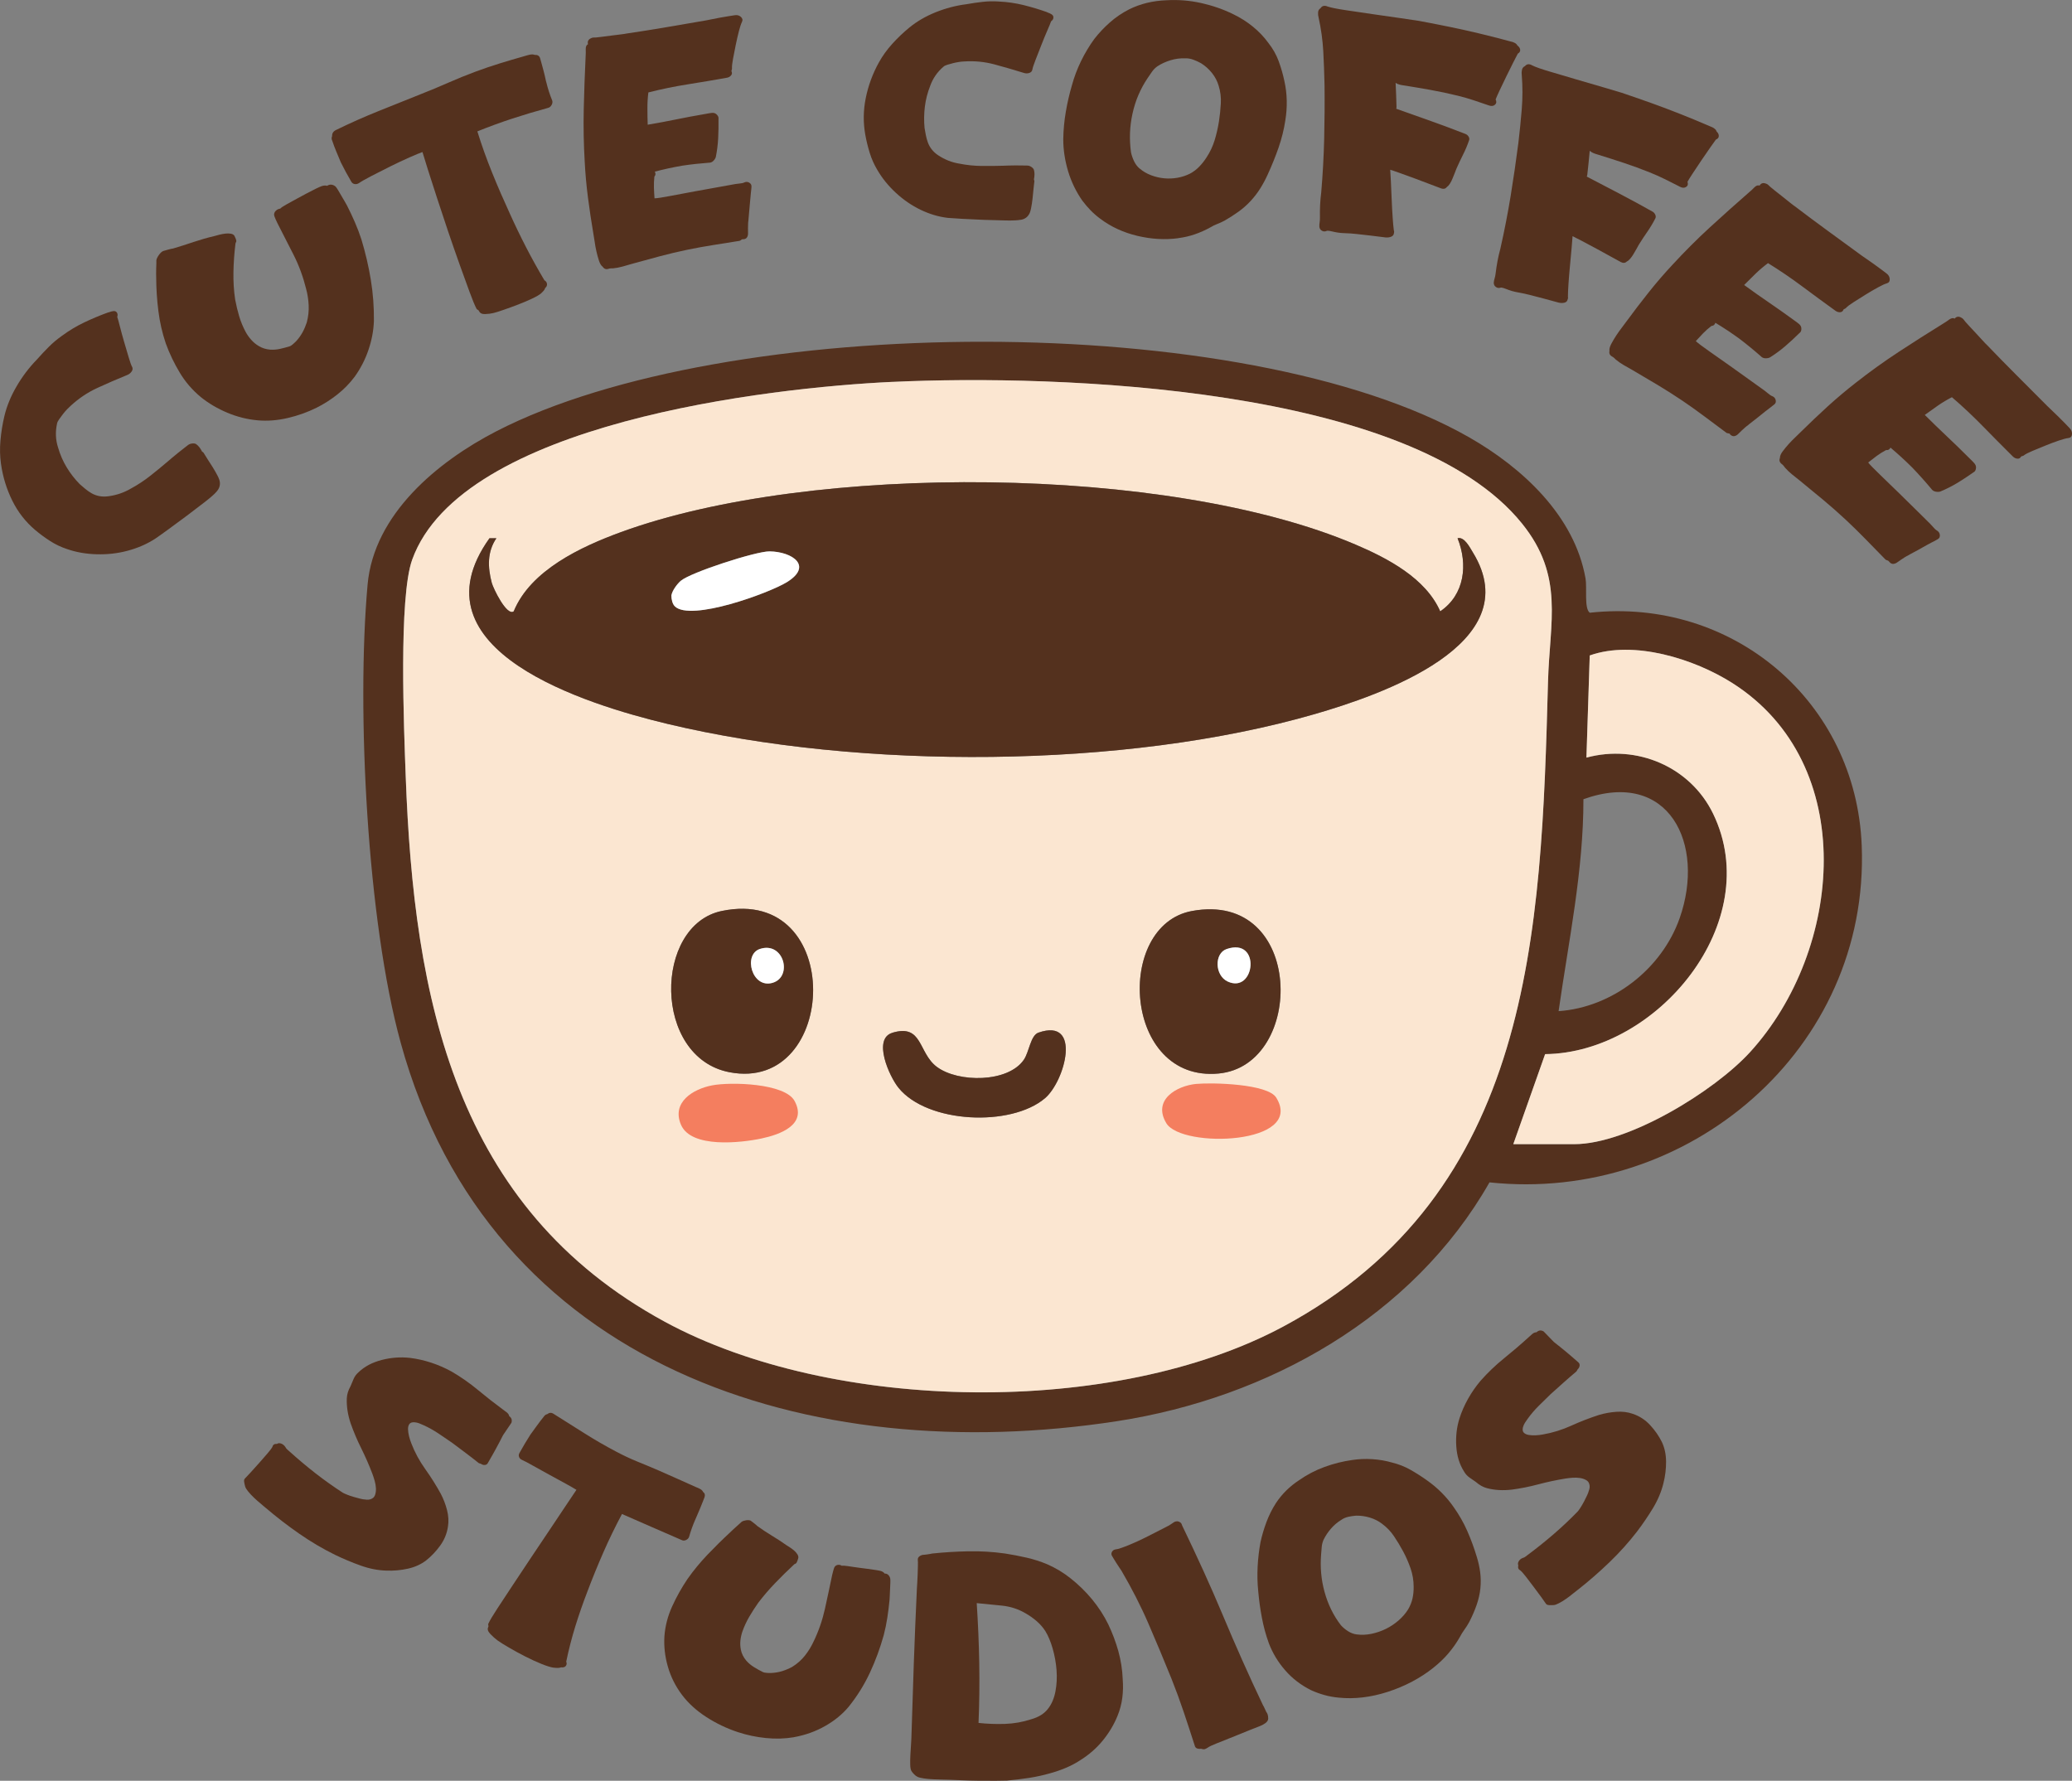 <?xml version="1.0" encoding="UTF-8"?>
<svg id="Layer_1" data-name="Layer 1" xmlns="http://www.w3.org/2000/svg" viewBox="0 0 594.96 511.36">
  <rect x="0" y="0" width="594.96" height="511.36" fill="#808080" stroke="none"/>
  <defs>
    <style>
      .cls-1 {
        fill: #54311e;
      }

      .cls-2 {
        fill: #fff;
      }

      .cls-3 {
        fill: #fbe6d1;
      }

      .cls-4 {
        fill: #f47e5f;
      }
    </style>
  </defs>
  <g>
    <path class="cls-1" d="M427.69,339.54c-22.01,38.66-63.58,61.88-106.93,68.56-88.26,13.6-180.05-15.39-205.72-108.73-9.59-34.86-12.72-95.43-9.49-131.48,1.81-20.27,20.12-35.35,36.96-44.04,65.79-33.93,214.65-35.21,279.33,1.72,15.22,8.69,30.28,22.51,33.44,40.56.46,2.64-.44,8.61,1.21,9.82,41-4.47,76.46,25.44,78.09,66.87,2.3,58.52-49.96,102.76-106.88,96.71ZM256.33,109.66c-35.73,1.66-123.79,11.81-137.97,51.03-3.94,10.9-2.36,48.69-1.87,62.22,2.34,63.82,14,123.82,74.37,156.63,48.24,26.21,129.19,27.42,177.69,1.35,71.49-38.42,73.99-112.69,75.94-185.06.47-17.37,4.74-30.34-7.45-45.47-31.87-39.59-133.64-42.88-180.72-40.69ZM434.53,328.56h17.5c15.46,0,40.23-15.17,50.53-26.47,26.6-29.21,31.43-82.71-5.12-105.94-10.96-6.97-28.35-12.41-40.95-7.92l-.95,29.33c14.48-3.93,29.85,2.64,36.38,16.12,15.08,31.13-16.04,68.68-48.24,69.03l-9.14,25.86ZM447.54,290.36c15.42-1.07,29.63-12.08,34.77-26.72,7.47-21.27-3.06-42.96-27.64-34.14.02,20.54-4.25,40.66-7.13,60.86Z"/>
    <path class="cls-3" d="M256.33,109.66c47.08-2.19,148.85,1.1,180.72,40.69,12.18,15.13,7.91,28.1,7.45,45.47-1.95,72.38-4.45,146.64-75.94,185.06-48.5,26.07-129.46,24.86-177.69-1.35-60.37-32.81-72.03-92.81-74.37-156.63-.5-13.53-2.07-51.32,1.87-62.22,14.18-39.22,102.24-49.37,137.97-51.03ZM413.55,175.55c-4.17-9.53-15.14-15.26-24.34-19.18-53.68-22.9-156.26-23.56-210.93-3.56-11.47,4.2-25.92,10.93-30.77,22.74-1.99,1.49-5.89-6.59-6.3-8.18-1.18-4.5-1.34-8.88,1.32-12.81h-1.98c-23.01,32.21,28.05,47.79,51.16,53.32,55.22,13.21,131.2,12.98,185.82-2.83,18.54-5.37,61.64-20,45.4-46.41-.83-1.35-2.43-4.61-4.4-4.08,3,7.49,2.07,16.21-4.98,20.99ZM207.26,261.59c-19.58,4.04-19.91,42.07,2.22,46.31,31.36,6.01,33.37-53.66-2.22-46.31ZM342.26,261.6c-22.28,4.1-19.72,49.23,7.65,46.67,25-2.34,24.77-52.64-7.65-46.67ZM256.23,296.57c-5.72,1.72-.91,12.5,1.78,15.81,8.29,10.23,32.26,11.28,42.03,2.99,5.8-4.92,10.68-23.21-1.86-18.85-2.28.79-2.66,5.55-4.2,7.79-4.54,6.62-18.84,6.61-24.97,2.05-5.42-4.04-4.02-12.45-12.79-9.8Z"/>
    <path class="cls-3" d="M434.53,328.56l9.14-25.86c32.21-.35,63.32-37.89,48.24-69.03-6.53-13.48-21.9-20.04-36.38-16.12l.95-29.33c12.6-4.49,30,.96,40.95,7.92,36.55,23.23,31.72,76.73,5.12,105.94-10.3,11.3-35.07,26.47-50.53,26.47h-17.5Z"/>
    <path class="cls-1" d="M413.55,175.55c7.05-4.79,7.99-13.5,4.98-20.99,1.97-.53,3.57,2.74,4.4,4.08,16.24,26.41-26.86,41.04-45.4,46.41-54.63,15.81-130.6,16.04-185.82,2.83-23.11-5.53-74.16-21.11-51.16-53.32h1.98c-2.66,3.93-2.5,8.31-1.32,12.81.42,1.58,4.32,9.66,6.3,8.18,4.85-11.81,19.3-18.55,30.77-22.74,54.67-20,157.25-19.34,210.93,3.56,9.2,3.92,20.17,9.65,24.34,19.18ZM193.78,174.12c4.6,4.44,27.06-3.82,32.11-6.91,7.67-4.69,1.63-8.79-4.9-8.88-3.84-.06-22.63,6.02-25.51,8.46-1.04.89-2.51,2.88-2.69,4.23,0,1.01.28,2.41,1,3.1Z"/>
    <path class="cls-1" d="M207.26,261.59c35.6-7.35,33.59,52.33,2.22,46.31-22.14-4.24-21.8-42.27-2.22-46.31ZM218.2,272.5c-4.9,1.62-2.29,11.47,3.63,9.73,5.91-1.74,3.23-12-3.63-9.73Z"/>
    <path class="cls-1" d="M342.26,261.6c32.41-5.97,32.64,44.32,7.65,46.67-27.36,2.57-29.93-42.56-7.65-46.67ZM352.2,272.53c-3.55,1.22-3.44,7.6.36,9.34,7.84,3.58,9.66-12.79-.36-9.34Z"/>
    <path class="cls-1" d="M256.23,296.57c8.77-2.65,7.37,5.76,12.79,9.8,6.13,4.57,20.42,4.57,24.97-2.05,1.54-2.24,1.92-7,4.2-7.79,12.54-4.37,7.65,13.93,1.86,18.85-9.77,8.29-33.75,7.23-42.03-2.99-2.69-3.31-7.5-14.09-1.78-15.81Z"/>
    <path class="cls-2" d="M193.78,174.12c-.72-.69-1.01-2.09-1-3.1.18-1.35,1.65-3.34,2.69-4.23,2.88-2.45,21.67-8.52,25.51-8.46,6.53.09,12.58,4.19,4.9,8.88-5.05,3.09-27.51,11.34-32.11,6.91Z"/>
    <path class="cls-2" d="M218.2,272.5c6.86-2.27,9.54,8,3.63,9.73-5.92,1.74-8.53-8.11-3.63-9.73Z"/>
    <path class="cls-2" d="M352.2,272.53c10.02-3.45,8.2,12.92.36,9.34-3.8-1.74-3.91-8.11-.36-9.34Z"/>
    <g>
      <path class="cls-1" d="M62.15,141.22c-.6.7-1.71,1.67-3.32,2.92-1.61,1.25-3.34,2.57-5.19,3.96-1.85,1.39-3.63,2.7-5.33,3.93-1.7,1.23-2.93,2.12-3.7,2.63-2.39,1.56-5.06,2.72-8.04,3.51-2.84.75-5.77,1.08-8.8.99-3.04-.08-5.88-.57-8.54-1.5-1.73-.57-3.36-1.35-4.88-2.33-1.52-.98-2.95-2.04-4.29-3.17-2.71-2.31-4.9-5.09-6.53-8.39-1.63-3.3-2.72-6.82-3.25-10.58-.3-2.13-.36-4.38-.15-6.73.21-2.35.58-4.68,1.13-6.99.68-2.84,1.84-5.69,3.5-8.53,1.65-2.84,3.61-5.42,5.85-7.72,1.12-1.27,2.26-2.48,3.43-3.65,1.16-1.16,2.43-2.22,3.8-3.18,2.02-1.49,4.15-2.76,6.39-3.83,2.24-1.06,4.5-2.01,6.79-2.84.1,0,.29-.05.58-.16.29-.11.49-.16.58-.16.62-.17,1.07-.07,1.34.29.27.36.32.8.14,1.31.17.48.43,1.41.78,2.8.35,1.39.76,2.88,1.22,4.45.46,1.58.89,3.04,1.3,4.4.4,1.36.72,2.25.96,2.67.24.43.2.88-.12,1.35-.32.47-.76.82-1.32,1.03-2.85,1.16-5.67,2.38-8.48,3.67-2.81,1.29-5.38,3.01-7.7,5.15-.28.24-.62.57-1.03,1-.41.43-.81.89-1.2,1.39-.39.5-.76,1-1.1,1.5-.34.5-.54.89-.58,1.17-.53,2.39-.44,4.69.27,6.89.59,2.06,1.42,3.97,2.48,5.72,1.06,1.76,2.31,3.36,3.74,4.82.5.44,1.03.89,1.59,1.36.56.46,1.14.87,1.74,1.22,1.41.83,3,1.14,4.76.93,2.41-.3,4.62-1.05,6.65-2.25,1.96-1.06,3.82-2.29,5.58-3.68,1.76-1.39,3.45-2.78,5.1-4.19.21-.17.57-.48,1.08-.92.51-.44,1.08-.92,1.72-1.42.63-.5,1.22-.96,1.75-1.38.53-.41.9-.7,1.12-.87.32-.25.71-.4,1.18-.46.47-.06.84,0,1.13.15.36.25.67.55.93.88.26.33.49.69.69,1.06-.02.09.06.18.22.29.16.1.26.18.3.23.24.42.61,1.01,1.1,1.77.5.76,1.02,1.57,1.56,2.44.54.87,1.02,1.7,1.42,2.49.4.79.61,1.41.63,1.85.1.98-.22,1.88-.98,2.7Z"/>
      <path class="cls-1" d="M101.76,108.28c-1.38,1.84-3.01,3.51-4.91,5.01-1.9,1.5-3.88,2.76-5.97,3.8-2.6,1.29-5.36,2.27-8.28,2.95-2.93.68-5.79.91-8.6.66-2.99-.27-5.89-.99-8.72-2.18-2.83-1.19-5.39-2.69-7.66-4.53-2.38-1.98-4.39-4.29-5.99-6.96-1.6-2.66-2.95-5.46-4.02-8.4-1.01-2.98-1.73-6.08-2.13-9.3-.41-3.22-.62-6.47-.63-9.76,0-.14-.02-.45-.02-.92,0-.47,0-.99.02-1.55.02-.56.04-1.07.05-1.51.01-.45.02-.74,0-.88.08-.42.31-.91.71-1.47.39-.56.8-.94,1.2-1.14.22-.08.69-.21,1.42-.41.73-.2,1.22-.31,1.47-.33,1.96-.58,3.92-1.2,5.88-1.87,1.97-.66,3.94-1.23,5.93-1.69.44-.13.94-.27,1.51-.41.57-.14,1.13-.24,1.7-.31.56-.07,1.09-.05,1.58.03.49.09.82.29,1.01.6.09.15.22.43.38.83.16.4.2.69.14.86-.06.18-.12.3-.16.36-.05.07-.07.17-.07.31-.33,2.68-.52,5.36-.57,8.06-.05,2.7.11,5.32.49,7.87.31,1.66.7,3.27,1.16,4.83.47,1.56,1.09,3.06,1.86,4.49.43.79.96,1.54,1.59,2.25.62.71,1.34,1.3,2.14,1.78.96.6,2.08.95,3.35,1.06.92.05,1.86-.02,2.8-.23.95-.21,1.89-.46,2.81-.75.2-.06.51-.26.92-.62.41-.36.69-.62.83-.77.76-.82,1.39-1.7,1.9-2.63.5-.93.9-1.88,1.21-2.83.44-1.66.62-3.3.54-4.92-.08-1.63-.32-3.22-.75-4.78-.85-3.4-2.03-6.64-3.58-9.7-1.55-3.06-3.11-6.12-4.68-9.17-.09-.16-.26-.53-.51-1.11-.25-.58-.39-.97-.41-1.17-.02-.47.15-.88.51-1.22.36-.34.77-.54,1.25-.6.26-.28.82-.67,1.69-1.15.87-.48,1.46-.81,1.79-.99.26-.14.79-.43,1.59-.87.81-.44,1.68-.91,2.62-1.41.94-.5,1.8-.94,2.6-1.33.79-.38,1.37-.63,1.72-.75.58-.16,1.06-.18,1.46-.05.43-.29.86-.39,1.31-.32.45.07.83.27,1.15.57.17.18.41.53.72,1.05.31.52.62,1.07.96,1.64.33.57.65,1.12.96,1.64.3.52.51.89.62,1.1.79,1.55,1.54,3.15,2.25,4.78.71,1.63,1.34,3.28,1.88,4.96,1.15,3.8,2.05,7.65,2.69,11.55.65,3.9.93,7.84.89,11.82-.09,2.78-.62,5.56-1.57,8.35-.95,2.8-2.29,5.38-4.02,7.78Z"/>
      <path class="cls-1" d="M155.44,84.19c-.56.47-1.45,1-2.68,1.57-1.23.58-2.54,1.14-3.95,1.68-1.41.54-2.79,1.05-4.13,1.51-1.34.47-2.35.79-3.04.95-.69.16-1.47.26-2.36.29-.89.03-1.46-.26-1.73-.86-.07-.17-.2-.29-.38-.38-.18-.08-.29-.18-.34-.29-.5-.96-1.18-2.6-2.03-4.92-.85-2.32-1.81-4.97-2.88-7.95-1.06-2.98-2.16-6.13-3.28-9.44-1.12-3.31-2.17-6.48-3.15-9.5-.98-3.02-1.84-5.71-2.6-8.07-.75-2.36-1.28-4.07-1.58-5.12-.75.26-1.99.77-3.73,1.54-1.74.77-3.58,1.63-5.51,2.59-1.93.96-3.75,1.88-5.44,2.76-1.69.88-2.87,1.55-3.52,2.01-.43.28-.86.37-1.3.29-.44-.08-.77-.34-.99-.77-.52-.88-1.03-1.79-1.53-2.71-.5-.92-.98-1.85-1.43-2.76-.44-1.05-.88-2.1-1.31-3.13-.43-1.03-.82-2.06-1.16-3.1-.21-.43-.22-.86-.02-1.3-.05-.78.33-1.37,1.13-1.76,4.03-1.97,8.06-3.76,12.07-5.37,4.01-1.61,8.09-3.25,12.22-4.9,2.63-1.03,5.25-2.12,7.86-3.27,2.61-1.15,5.24-2.22,7.88-3.2,2.29-.85,4.6-1.64,6.94-2.36,2.33-.72,4.67-1.41,7.02-2.07.49-.16,1.02-.31,1.6-.44.58-.13,1.09-.1,1.53.07.76-.06,1.25.26,1.47.95.07.23.2.68.38,1.35.18.67.37,1.38.58,2.14.2.76.38,1.47.52,2.15.14.68.25,1.14.33,1.36.42,1.76.98,3.48,1.67,5.15.13.4.06.83-.2,1.3-.26.46-.64.75-1.13.84-3.43.94-6.82,1.95-10.18,3.05-3.35,1.1-6.69,2.32-9.99,3.66,1.25,4.03,2.68,8.01,4.27,11.93,1.59,3.93,3.28,7.81,5.04,11.64,1.48,3.29,3.05,6.54,4.7,9.74,1.65,3.2,3.4,6.35,5.24,9.44.42.23.67.57.74,1.02.07.46-.1.86-.51,1.2-.09.29-.24.56-.45.8-.21.24-.44.48-.69.7Z"/>
      <path class="cls-1" d="M213.31,68.69c-.14-.03-.3.03-.48.19-.19.16-.34.26-.46.28-2.52.41-5,.8-7.47,1.19-2.46.39-4.95.83-7.46,1.35-2.75.57-5.43,1.21-8.06,1.91-2.62.7-5.29,1.42-8,2.18-.84.25-1.71.5-2.61.75-.91.25-1.8.42-2.69.51-.2,0-.41,0-.64.01-.23.01-.46.05-.7.13-.72.23-1.27.03-1.68-.59-.43-.3-.79-.88-1.07-1.74-.28-.86-.53-1.76-.74-2.7-.21-.94-.38-1.87-.5-2.78-.13-.91-.24-1.63-.35-2.16-.59-3.47-1.11-6.94-1.56-10.4-.45-3.46-.77-6.95-.95-10.48-.29-5.01-.39-10.05-.27-15.11.12-5.06.3-10.16.55-15.31.04-.39.04-.95.02-1.7-.03-.74.16-1.23.55-1.47.04-.01.07-.02.11-.03-.23-.81.06-1.39.87-1.75.2-.12.42-.18.69-.19.26-.01.51-.02.74-.02.3-.02.87-.09,1.72-.2.84-.11,1.73-.22,2.64-.34.92-.12,1.8-.23,2.64-.33.84-.1,1.41-.18,1.69-.25,3.93-.58,7.76-1.19,11.51-1.83,3.74-.64,7.55-1.3,11.42-1.96.21-.04.71-.14,1.5-.3.78-.16,1.64-.32,2.57-.5.93-.18,1.79-.32,2.58-.44.79-.12,1.3-.19,1.51-.23.71-.13,1.32.02,1.8.46.48.43.59.92.32,1.46-.27.54-.57,1.43-.89,2.68-.32,1.25-.62,2.57-.91,3.97-.28,1.4-.54,2.71-.77,3.95-.23,1.24-.33,2.13-.3,2.67.02.12,0,.28-.07.47-.07.2-.1.33-.09.38.23.45.2.85-.09,1.21-.29.36-.67.59-1.15.68-3.78.68-7.55,1.31-11.33,1.91-3.78.6-7.54,1.37-11.28,2.32-.19,1.54-.28,3.08-.27,4.63,0,1.55.03,3.1.08,4.64,2.78-.47,5.52-.98,8.2-1.53,2.69-.55,5.41-1.06,8.18-1.53.2-.04.62-.12,1.26-.23.64-.1,1.03-.14,1.18-.11.43.03.8.23,1.12.6.32.36.45.74.39,1.12.03,1.84,0,3.67-.09,5.5-.09,1.83-.32,3.65-.68,5.45-.12.39-.36.77-.72,1.13-.36.36-.78.52-1.26.51-1.26.1-2.53.21-3.79.35-1.26.14-2.55.3-3.86.5-2.69.46-5.31,1.03-7.88,1.71.28.55.24,1.03-.13,1.43-.12,1.09-.16,2.14-.13,3.16.03,1.02.09,2.05.17,3.08.8-.03,2.32-.26,4.56-.69,2.24-.42,4.61-.87,7.1-1.33,2.49-.46,4.84-.89,7.04-1.27,2.2-.39,3.72-.65,4.54-.82.19-.04.59-.09,1.21-.15.61-.06,1.01-.14,1.19-.24.54-.29,1.04-.3,1.53-.02.48.27.7.66.67,1.16,0,.31-.07.93-.18,1.87-.11.94-.2,1.96-.28,3.04-.08,1.09-.17,2.1-.27,3.04-.1.94-.15,1.56-.16,1.87-.04.13-.06.4-.08.8-.01.4-.02.83-.03,1.29,0,.46,0,.87.01,1.24,0,.37,0,.61-.04.74-.15.83-.64,1.23-1.46,1.22Z"/>
      <path class="cls-1" d="M293.09,63.11c-.86.17-2.26.23-4.2.2-1.93-.03-3.99-.09-6.18-.17-2.19-.08-4.26-.18-6.24-.29-1.98-.11-3.4-.2-4.26-.28-2.67-.3-5.3-1.09-7.94-2.36-2.51-1.22-4.84-2.82-7-4.81-2.16-1.99-3.94-4.18-5.34-6.58-.92-1.54-1.66-3.17-2.19-4.9-.53-1.73-.96-3.45-1.27-5.17-.63-3.5-.6-7.04.13-10.62.73-3.58,1.98-6.99,3.78-10.23,1.02-1.84,2.29-3.61,3.81-5.29,1.52-1.69,3.16-3.25,4.91-4.69,2.16-1.77,4.68-3.24,7.56-4.4,2.88-1.16,5.84-1.93,8.84-2.31,1.57-.28,3.13-.51,4.68-.68,1.54-.17,3.11-.21,4.69-.09,2.37.11,4.71.45,7,1.01,2.29.57,4.53,1.24,6.73,2.02.07.06.25.14.53.24.28.1.46.18.53.24.56.26.84.61.82,1.06-.01.45-.24.82-.67,1.11-.16.48-.52,1.37-1.09,2.67-.57,1.31-1.15,2.72-1.74,4.24-.6,1.52-1.15,2.94-1.66,4.25-.51,1.31-.8,2.21-.88,2.69-.08.48-.38.81-.89.98-.52.17-1.05.16-1.59-.02-2.8-.87-5.62-1.69-8.45-2.45-2.83-.76-5.75-1.03-8.71-.83-.35.01-.79.05-1.34.13-.55.08-1.12.19-1.7.33-.58.14-1.15.3-1.69.47-.55.17-.92.35-1.12.54-1.8,1.52-3.07,3.37-3.84,5.51-.78,1.97-1.29,3.97-1.54,6-.25,2.03-.28,4.07-.09,6.1.1.66.23,1.34.37,2.06.14.71.33,1.4.56,2.05.55,1.53,1.53,2.77,2.94,3.72,1.94,1.29,4,2.1,6.2,2.44,2.07.41,4.16.63,6.27.65,2.12.02,4.2,0,6.25-.06.26,0,.7-.02,1.35-.05.64-.03,1.35-.04,2.11-.04.77,0,1.47.01,2.11.02.64,0,1.09.01,1.34.02.38,0,.77.13,1.15.38.38.25.63.52.75.83.12.42.17.85.17,1.27,0,.42-.05.84-.12,1.26-.06.06-.07.18,0,.36.06.18.09.3.09.36-.07.48-.15,1.17-.23,2.07-.08.9-.18,1.86-.29,2.88-.11,1.02-.26,1.96-.43,2.83-.17.87-.38,1.48-.64,1.84-.51.83-1.28,1.33-2.33,1.5Z"/>
      <path class="cls-1" d="M338.34,68.4c-3.84.51-7.73.28-11.75-.67-4.02-.96-7.55-2.58-10.66-4.92-1-.74-1.92-1.54-2.76-2.4-.85-.87-1.65-1.81-2.4-2.81-1.79-2.57-3.15-5.38-4.07-8.43-.91-3.05-1.39-6.11-1.39-9.18.04-2.64.28-5.27.73-7.87.44-2.6,1.03-5.15,1.76-7.64.65-2.38,1.52-4.68,2.6-6.91,1.09-2.23,2.35-4.36,3.82-6.38,1.3-1.67,2.78-3.25,4.45-4.73,1.67-1.48,3.53-2.74,5.56-3.78,3.23-1.6,6.84-2.48,10.79-2.61,3.3-.19,6.6.07,9.88.8,3.27.73,6.35,1.8,9.2,3.2,2.05.98,3.94,2.18,5.67,3.59,1.73,1.42,3.21,2.97,4.42,4.65,1.3,1.64,2.29,3.39,2.98,5.27.68,1.87,1.23,3.77,1.63,5.68.42,1.86.64,3.74.68,5.65.04,1.91-.1,3.78-.4,5.62-.4,2.68-1.06,5.29-1.94,7.84-.89,2.55-1.91,5.09-3.07,7.62-.6,1.35-1.31,2.69-2.12,4-.81,1.31-1.75,2.54-2.81,3.69-1.06,1.15-2.23,2.19-3.52,3.11-1.29.93-2.63,1.79-4.04,2.59-.7.37-1.38.68-2.06.94-.67.25-1.32.58-1.95.96-1.45.8-2.94,1.47-4.48,2-1.54.53-3.13.9-4.76,1.1ZM327.24,48.39c.95.82,2.04,1.46,3.28,1.93,1.24.47,2.49.76,3.77.88,1.27.12,2.55.07,3.84-.16,1.29-.23,2.49-.63,3.61-1.2.98-.53,1.86-1.2,2.63-2,.77-.8,1.46-1.67,2.06-2.61,1.02-1.55,1.81-3.21,2.35-4.98.54-1.77.95-3.58,1.24-5.42.26-1.66.43-3.37.53-5.12.1-1.75-.11-3.45-.63-5.11-.37-1.27-.99-2.47-1.88-3.6-.89-1.13-1.95-2.08-3.18-2.85-.72-.4-1.47-.74-2.24-1.02-.77-.28-1.55-.41-2.33-.38-1.4-.05-2.8.13-4.17.55-1.38.42-2.63.99-3.75,1.72-.6.42-1.13.94-1.57,1.56-.45.62-.87,1.24-1.28,1.87-2.1,3.12-3.54,6.53-4.34,10.23-.81,3.7-.93,7.38-.42,11.05.18.86.48,1.72.88,2.57.41.85.94,1.55,1.59,2.1Z"/>
      <path class="cls-1" d="M380.91,66.32c-.44.2-.88.18-1.31-.05-.43-.23-.68-.6-.75-1.11-.02-.44,0-.87.07-1.28.07-.42.1-.87.09-1.37-.03-1.24,0-2.46.05-3.65.06-1.19.16-2.39.32-3.59.44-5.15.72-10.29.85-15.41.12-5.12.16-10.28.1-15.47-.07-3.22-.19-6.43-.36-9.64-.18-3.21-.62-6.45-1.35-9.74-.13-.46-.18-.94-.14-1.46.03-.51.26-.91.7-1.19.45-.7,1.12-.87,2.02-.49.98.33,2.7.67,5.14,1.04,2.45.37,5.06.75,7.86,1.16,2.79.41,5.44.79,7.95,1.14,2.51.35,4.28.63,5.32.79.8.16,2.49.47,5.05.97,2.57.5,5.29,1.06,8.18,1.7,2.88.65,5.58,1.29,8.08,1.93,2.5.64,4.19,1.09,5.06,1.33.37.07.74.19,1.11.39.37.19.62.44.75.74.5.37.77.78.81,1.24.03.46-.19.83-.68,1.1-.23.43-.67,1.26-1.3,2.51-.64,1.24-1.3,2.59-2,4.03-.7,1.44-1.35,2.79-1.94,4.05-.59,1.26-.97,2.11-1.13,2.57.31.62.25,1.12-.19,1.51-.44.39-1,.46-1.67.23-1.56-.54-3.07-1.05-4.52-1.53-1.46-.49-2.99-.92-4.59-1.31-2.57-.63-5.15-1.18-7.73-1.64-2.58-.46-5.17-.9-7.79-1.31-.36-.04-.74-.11-1.15-.23-.41-.11-.77-.27-1.08-.48.06,1.14.1,2.29.15,3.45.04,1.17.08,2.35.11,3.54-.08.29-.09.44-.02.46,3.37,1.19,6.66,2.36,9.89,3.51,3.23,1.15,6.51,2.37,9.83,3.67.4.13.72.38.96.75.24.37.31.72.19,1.06-.48,1.42-1.06,2.8-1.73,4.13-.67,1.33-1.31,2.68-1.92,4.07-.1.29-.25.69-.47,1.22-.22.53-.43,1.08-.66,1.63-.22.56-.48,1.06-.77,1.5-.29.44-.57.74-.84.91-.38.51-.92.64-1.62.41-.45-.15-1.37-.5-2.78-1.05-1.41-.55-2.91-1.12-4.52-1.71-1.6-.59-3.12-1.14-4.54-1.65-1.42-.51-2.36-.83-2.81-.96.04.58.11,1.67.19,3.29.08,1.62.16,3.35.23,5.19.07,1.84.17,3.58.28,5.21.12,1.64.21,2.75.3,3.34,0,.19.04.37.09.54.05.17.05.34,0,.52-.04.55-.3.93-.79,1.13-.49.2-1.03.27-1.62.22-2.79-.36-5.57-.69-8.36-.99-1.15-.13-2.31-.21-3.48-.24-1.17-.03-2.34-.2-3.5-.49-.12-.03-.39-.08-.79-.16-.41-.07-.69-.06-.84.02Z"/>
      <path class="cls-1" d="M430.82,82.63c-.47.13-.9.06-1.3-.23-.4-.29-.6-.69-.6-1.21.04-.44.12-.86.25-1.26.12-.4.22-.85.28-1.35.15-1.24.33-2.44.55-3.62.22-1.17.49-2.34.81-3.51,1.14-5.04,2.13-10.09,2.96-15.16.82-5.06,1.57-10.17,2.23-15.32.38-3.2.7-6.4.96-9.6.26-3.2.27-6.49,0-9.84-.07-.47-.05-.96.06-1.47.1-.5.39-.87.86-1.08.54-.63,1.24-.7,2.09-.2.93.47,2.6,1.05,4.99,1.76,2.39.71,4.95,1.47,7.68,2.27,2.73.8,5.32,1.56,7.78,2.27,2.46.71,4.19,1.24,5.21,1.55.78.28,2.42.83,4.92,1.69,2.5.86,5.14,1.82,7.94,2.87,2.79,1.06,5.4,2.09,7.82,3.09,2.42,1,4.04,1.7,4.88,2.06.36.12.72.3,1.06.55.34.24.56.53.65.85.45.44.67.89.64,1.35-.03.46-.31.79-.83.99-.29.39-.84,1.16-1.64,2.3-.81,1.14-1.66,2.38-2.55,3.71-.9,1.33-1.73,2.58-2.49,3.74-.77,1.16-1.26,1.96-1.48,2.38.23.66.1,1.15-.39,1.47-.49.32-1.06.31-1.71-.02-1.49-.76-2.92-1.49-4.32-2.18-1.4-.7-2.87-1.35-4.42-1.97-2.49-1-4.99-1.92-7.5-2.75-2.52-.83-5.05-1.64-7.6-2.43-.35-.09-.73-.22-1.12-.39-.39-.17-.73-.38-1.01-.64-.1,1.14-.21,2.28-.33,3.45-.12,1.16-.24,2.34-.38,3.53-.12.28-.15.43-.08.46,3.2,1.66,6.33,3.3,9.4,4.91,3.07,1.61,6.18,3.29,9.33,5.07.38.19.67.49.86.89.19.4.21.76.05,1.08-.68,1.34-1.45,2.62-2.29,3.84-.85,1.22-1.68,2.47-2.47,3.75-.14.27-.35.65-.63,1.14-.29.5-.58,1-.88,1.52-.3.52-.63.98-.98,1.38-.35.39-.67.66-.96.78-.45.45-1.01.5-1.68.17-.43-.21-1.3-.7-2.63-1.44-1.33-.75-2.76-1.53-4.28-2.35-1.52-.82-2.96-1.58-4.31-2.3-1.35-.71-2.24-1.16-2.67-1.36-.04.58-.12,1.67-.26,3.29-.14,1.62-.3,3.35-.48,5.18-.18,1.83-.32,3.57-.43,5.21-.11,1.64-.16,2.76-.15,3.36-.02.19-.01.38.01.55.02.18,0,.35-.08.51-.11.55-.43.88-.95,1-.52.12-1.07.12-1.65-.02-2.74-.76-5.48-1.49-8.22-2.19-1.13-.29-2.28-.54-3.45-.74-1.17-.2-2.31-.53-3.43-.99-.12-.05-.38-.14-.77-.27-.4-.13-.68-.16-.84-.1Z"/>
      <path class="cls-1" d="M496.77,124.66c-.07-.12-.24-.2-.49-.22-.26-.03-.43-.08-.54-.15-2.12-1.58-4.21-3.13-6.26-4.67-2.06-1.54-4.18-3.06-6.35-4.53-2.39-1.61-4.78-3.13-7.17-4.56-2.38-1.43-4.81-2.86-7.29-4.31-.78-.43-1.58-.89-2.41-1.37-.82-.48-1.59-1.01-2.29-1.59-.14-.14-.3-.29-.46-.45-.17-.16-.37-.3-.59-.42-.67-.36-.93-.9-.77-1.63-.09-.52.08-1.18.5-1.98.42-.8.89-1.6,1.42-2.41.53-.81,1.08-1.57,1.64-2.3.56-.72,1-1.31,1.31-1.76,2.09-2.84,4.21-5.63,6.39-8.36,2.17-2.73,4.46-5.39,6.88-7.98,3.41-3.7,6.97-7.27,10.71-10.7,3.74-3.43,7.55-6.84,11.44-10.23.31-.24.72-.63,1.24-1.16.52-.54,1-.74,1.45-.62.03.02.06.04.1.06.42-.73,1.05-.92,1.89-.58.22.06.43.18.63.37.2.18.38.36.54.52.23.2.69.57,1.37,1.12.68.54,1.4,1.1,2.14,1.69.74.58,1.46,1.15,2.13,1.7.68.55,1.14.9,1.4,1.06,3.24,2.47,6.45,4.86,9.62,7.17,3.17,2.3,6.4,4.66,9.69,7.07.19.13.62.43,1.3.9.68.47,1.43.99,2.23,1.56.8.56,1.53,1.1,2.2,1.61.66.51,1.08.83,1.27.96.61.44.94.99.98,1.65.04.66-.24,1.07-.83,1.24-.59.17-1.45.56-2.59,1.19-1.14.62-2.32,1.31-3.54,2.07-1.22.75-2.36,1.47-3.43,2.16-1.07.68-1.78,1.22-2.15,1.63-.07.1-.2.19-.39.27-.19.08-.31.15-.34.2-.16.48-.47.73-.94.77-.47.04-.91-.09-1.33-.38-3.24-2.33-6.43-4.68-9.6-7.04-3.16-2.36-6.44-4.59-9.81-6.67-1.25.93-2.43,1.93-3.55,3.01-1.12,1.08-2.22,2.17-3.3,3.27,2.34,1.71,4.68,3.35,7.01,4.95,2.33,1.59,4.67,3.24,7.02,4.95.18.12.53.38,1.08.78.54.4.85.67.94.8.28.34.41.75.38,1.24-.03.49-.21.84-.53,1.06-1.31,1.29-2.66,2.54-4.05,3.74-1.4,1.2-2.87,2.29-4.44,3.27-.37.19-.82.27-1.34.25-.52-.02-.95-.21-1.28-.58-.98-.87-1.98-1.71-2.99-2.54-1.01-.83-2.06-1.66-3.15-2.49-2.27-1.65-4.58-3.18-6.91-4.58-.19.59-.57.88-1.13.9-.88.67-1.67,1.37-2.38,2.1-.71.73-1.41,1.49-2.11,2.26.6.57,1.86,1.51,3.78,2.86,1.91,1.35,3.94,2.77,6.08,4.28,2.13,1.51,4.14,2.94,6.01,4.3,1.88,1.36,3.17,2.29,3.89,2.79.17.11.49.38.99.79.49.41.84.65,1.04.72.6.2.98.57,1.13,1.12.15.55.03.98-.35,1.29-.23.21-.72.59-1.48,1.16-.76.57-1.57,1.2-2.41,1.89-.85.69-1.64,1.33-2.4,1.9-.76.57-1.24.97-1.47,1.18-.12.06-.33.23-.63.49-.3.27-.62.56-.96.87-.34.32-.63.6-.89.87-.26.26-.45.42-.57.49-.71.46-1.35.38-1.95-.24Z"/>
      <path class="cls-1" d="M542.38,161.22c-.06-.14-.21-.24-.46-.31-.25-.07-.43-.15-.52-.24-1.9-1.94-3.77-3.86-5.62-5.75-1.85-1.89-3.75-3.77-5.72-5.61-2.17-2.02-4.35-3.94-6.53-5.76-2.19-1.83-4.42-3.67-6.7-5.52-.72-.56-1.46-1.15-2.22-1.77-.76-.62-1.44-1.27-2.06-1.97-.12-.17-.25-.34-.4-.53-.15-.19-.32-.36-.53-.51-.63-.47-.8-1.05-.53-1.75-.01-.53.25-1.16.79-1.89.54-.72,1.13-1.45,1.78-2.16.65-.71,1.31-1.38,1.98-2.01.67-.63,1.19-1.13,1.57-1.53,2.51-2.48,5.05-4.89,7.63-7.24,2.58-2.35,5.27-4.61,8.07-6.79,3.96-3.11,8.06-6.06,12.31-8.85,4.25-2.78,8.58-5.54,12.98-8.26.34-.19.81-.5,1.41-.95.6-.45,1.12-.57,1.55-.38.03.02.06.05.09.07.53-.66,1.19-.74,1.98-.26.22.1.41.26.58.47.17.22.33.42.47.61.2.24.61.69,1.21,1.34.61.65,1.24,1.34,1.91,2.05.66.71,1.3,1.39,1.9,2.06.6.66,1.02,1.1,1.25,1.3,2.9,3.02,5.77,5.95,8.62,8.8,2.85,2.85,5.76,5.76,8.72,8.74.17.16.56.53,1.18,1.13.62.59,1.29,1.24,2.02,1.95.73.7,1.38,1.37,1.98,1.99.59.62.97,1.02,1.13,1.18.55.55.8,1.16.75,1.82-.06.66-.4,1.03-1.01,1.09-.62.07-1.54.31-2.78.73-1.24.42-2.52.91-3.86,1.45-1.34.54-2.59,1.06-3.76,1.55-1.17.49-1.97.91-2.4,1.25-.08.09-.23.15-.44.2-.21.05-.33.1-.37.14-.23.45-.58.65-1.06.61-.48-.04-.91-.25-1.28-.61-2.92-2.9-5.79-5.79-8.63-8.7-2.84-2.9-5.8-5.69-8.89-8.34-1.39.71-2.72,1.51-4,2.39-1.28.89-2.54,1.78-3.79,2.7,2.11,2.1,4.22,4.14,6.33,6.13,2.11,1.99,4.23,4.04,6.34,6.16.16.15.48.47.97.96.49.49.76.81.83.96.24.39.3.82.2,1.3-.1.48-.33.8-.68.97-1.5,1.06-3.04,2.07-4.61,3.03-1.58.95-3.22,1.78-4.93,2.49-.4.12-.86.13-1.38.02-.52-.11-.92-.38-1.2-.8-.86-1.03-1.74-2.05-2.64-3.05-.89-1-1.83-2.01-2.8-3.03-2.04-2.03-4.14-3.95-6.27-5.75-.28.55-.7.78-1.27.7-.98.52-1.87,1.08-2.69,1.68-.82.61-1.64,1.24-2.45,1.89.52.67,1.65,1.82,3.38,3.49,1.73,1.67,3.56,3.44,5.48,5.31,1.93,1.87,3.73,3.65,5.42,5.33,1.69,1.68,2.85,2.84,3.5,3.46.15.14.44.46.88.96.43.5.75.8.94.9.57.3.9.74.97,1.31.07.57-.11.98-.54,1.23-.26.17-.81.47-1.66.9-.85.43-1.75.93-2.7,1.47-.95.55-1.85,1.04-2.69,1.48-.84.44-1.39.75-1.65.92-.13.04-.37.17-.71.38-.34.21-.71.45-1.09.71-.38.26-.72.49-1.02.71-.3.21-.51.34-.64.39-.78.34-1.42.15-1.92-.57Z"/>
    </g>
    <path class="cls-4" d="M218.68,326.92c-5.91,1.26-20.22,2.89-23.14-3.94-2.76-6.46,3.46-10.26,8.94-11.31s20.91-.6,23.67,4.47c3.72,6.84-4.18,9.66-9.47,10.78Z"/>
    <path class="cls-4" d="M343.58,311.25c4.57-.42,20.44-.03,22.88,3.94,8.32,13.53-27.13,14.68-31.55,7.36-4.04-6.68,2.89-10.77,8.68-11.31Z"/>
  </g>
  <g>
    <path class="cls-1" d="M76.26,432.98c-.36-.33-.85-.75-1.48-1.27-.63-.52-1.26-1.07-1.88-1.66-.62-.59-1.16-1.18-1.63-1.75-.47-.58-.75-1.04-.86-1.39-.13-.45-.23-.9-.3-1.35-.07-.45,0-.77.2-.98.33-.33.88-.92,1.65-1.75.77-.84,1.59-1.74,2.43-2.7.85-.97,1.65-1.88,2.4-2.75.75-.86,1.23-1.51,1.45-1.95.15-.59.58-.86,1.3-.81.34-.23.75-.26,1.22-.08.47.18.86.5,1.17.96.14.3.33.55.57.74.24.19.5.42.78.69,2.41,2.17,4.87,4.23,7.37,6.18,2.51,1.95,5.11,3.8,7.79,5.54.27.15.7.34,1.29.58.59.23,1.2.44,1.83.62.63.18,1.24.35,1.84.5.6.15,1.04.23,1.33.23.83.15,1.52.07,2.06-.24.46-.22.78-.62.95-1.19.17-.57.24-1.18.2-1.84-.03-.66-.16-1.36-.36-2.09-.21-.73-.42-1.37-.62-1.92-.95-2.51-2.02-4.96-3.2-7.34-1.19-2.38-2.22-4.8-3.08-7.25-.83-2.5-1.19-4.87-1.1-7.12.04-1.17.4-2.35,1.08-3.55.28-.7.58-1.4.89-2.11.31-.71.77-1.33,1.39-1.87,1.75-1.69,4-2.85,6.71-3.55,2.71-.69,5.37-.88,8.01-.59,2.07.25,4.11.71,6.15,1.38,2.04.67,3.98,1.52,5.83,2.53,2.7,1.57,5.21,3.33,7.56,5.28,2.35,1.95,4.77,3.85,7.27,5.69.35.25.71.52,1.08.81.36.29.59.64.68,1.06.66.46.87,1.09.62,1.9-.07.1-.21.31-.44.65-.23.34-.48.71-.76,1.12-.28.41-.53.78-.76,1.12-.23.34-.38.55-.44.65-1.32,2.62-2.76,5.26-4.32,7.92-.17.37-.46.59-.85.64-.39.05-.75-.04-1.08-.26-.11-.08-.24-.13-.38-.15-.14-.03-.27-.08-.38-.15-1.24-1-2.5-1.97-3.78-2.93-1.28-.95-2.55-1.91-3.83-2.87-1.31-.91-2.64-1.81-3.98-2.71-1.34-.89-2.73-1.67-4.19-2.33-.44-.21-.88-.39-1.31-.56-.43-.17-.9-.27-1.39-.3-.68-.03-1.15.14-1.42.52-.27.38-.4.88-.38,1.5.02.62.12,1.28.29,1.99.18.71.4,1.39.66,2.05,1,2.6,2.34,5.07,3.99,7.38,1.65,2.31,3.15,4.69,4.49,7.14.76,1.47,1.35,3.01,1.77,4.64.42,1.63.51,3.2.27,4.72-.29,1.97-1.02,3.79-2.21,5.44-1.19,1.65-2.54,3.09-4.07,4.3-1.47,1.12-3.2,1.91-5.21,2.36-2.01.45-4.08.64-6.2.56-2.41-.07-4.88-.55-7.38-1.45-2.51-.89-4.97-1.93-7.38-3.09-3.49-1.72-6.9-3.73-10.22-6.03-3.32-2.3-6.56-4.8-9.71-7.49Z"/>
    <path class="cls-1" d="M159,478.9c-.85-.13-2.03-.49-3.54-1.1-1.51-.61-3.07-1.33-4.69-2.16-1.62-.83-3.17-1.67-4.64-2.53-1.48-.86-2.55-1.54-3.24-2.03-.68-.49-1.38-1.12-2.1-1.87-.71-.75-.91-1.41-.6-1.97.08-.15.09-.33.03-.53-.06-.2-.07-.35,0-.45.44-.95,1.32-2.43,2.63-4.42,1.31-2,2.81-4.27,4.5-6.83,1.68-2.56,3.47-5.24,5.35-8.05,1.88-2.81,3.68-5.49,5.39-8.04,1.71-2.54,3.22-4.81,4.55-6.81,1.32-1.99,2.28-3.43,2.88-4.29-.59-.38-1.62-.96-3.08-1.77-1.47-.81-3.04-1.66-4.71-2.57-1.67-.91-3.25-1.78-4.71-2.61-1.47-.83-2.53-1.39-3.18-1.67-.41-.19-.68-.48-.81-.87-.13-.39-.07-.78.18-1.18.48-.87.98-1.74,1.5-2.61.52-.87,1.05-1.72,1.58-2.56.65-.9,1.29-1.78,1.92-2.65.63-.87,1.28-1.72,1.94-2.53.25-.39.58-.63.99-.71.58-.46,1.17-.5,1.77-.12,3.03,1.9,5.99,3.77,8.9,5.61,2.91,1.84,5.93,3.59,9.07,5.24,1.98,1.06,4.02,2.02,6.12,2.88,2.1.85,4.17,1.72,6.22,2.6,1.78.77,3.54,1.55,5.3,2.35,1.76.8,3.52,1.59,5.29,2.37.38.14.78.32,1.2.54.42.22.72.51.89.88.49.36.62.87.39,1.53-.08.22-.24.64-.49,1.26-.25.62-.52,1.28-.8,1.98-.28.7-.56,1.36-.84,1.97-.28.61-.46,1.02-.54,1.24-.7,1.6-1.29,3.24-1.76,4.92-.14.38-.43.68-.87.89-.44.21-.86.22-1.25.01-2.88-1.24-5.73-2.48-8.57-3.73-2.84-1.25-5.69-2.5-8.57-3.75-1.92,3.6-3.71,7.27-5.35,11.02-1.64,3.75-3.19,7.54-4.62,11.35-1.25,3.26-2.4,6.55-3.43,9.88-1.03,3.33-1.9,6.71-2.61,10.15.2.47.16.88-.12,1.23-.28.35-.73.49-1.35.4-.3.12-.64.18-1,.17-.37,0-.75-.03-1.14-.08Z"/>
    <path class="cls-1" d="M227.94,498.86c-2.55.43-5.23.51-8.02.23-2.79-.28-5.47-.85-8.02-1.69-3.19-1.05-6.23-2.5-9.07-4.33-2.84-1.83-5.16-3.95-6.96-6.32-1.91-2.52-3.27-5.27-4.11-8.2-.84-2.94-1.15-5.82-.98-8.66.22-3,.98-5.86,2.22-8.59,1.24-2.74,2.71-5.35,4.39-7.85,1.74-2.48,3.67-4.81,5.78-7.03,2.11-2.21,4.28-4.35,6.5-6.4.09-.09.29-.29.61-.59.31-.3.66-.62,1.05-.96.39-.34.73-.65,1.03-.92.3-.28.49-.46.59-.55.31-.21.74-.36,1.29-.44.55-.08.99-.05,1.31.11.16.1.47.35.95.72.48.38.79.64.93.8,1.34.97,2.73,1.89,4.18,2.77,1.45.87,2.86,1.8,4.24,2.77.33.2.69.43,1.09.7.4.27.79.56,1.15.88.36.32.66.67.89,1.04.23.38.31.73.24,1.08-.04.17-.13.45-.27.83-.14.39-.29.62-.43.71-.15.09-.25.14-.32.15-.07.02-.14.07-.23.17-1.81,1.69-3.6,3.44-5.36,5.27-1.76,1.83-3.39,3.72-4.88,5.68-.93,1.33-1.8,2.67-2.59,4.02-.79,1.36-1.45,2.78-1.97,4.26-.28.83-.48,1.69-.57,2.6-.09.91-.04,1.8.15,2.69.22,1.08.74,2.11,1.57,3.09.61.69,1.34,1.3,2.18,1.82.84.53,1.71,1.01,2.61,1.45.19.1.57.17,1.13.21.56.03.95.05,1.17.03,1.15-.05,2.24-.24,3.26-.56,1.02-.33,1.96-.73,2.83-1.21,1.44-.9,2.65-1.98,3.63-3.22.98-1.24,1.8-2.57,2.46-3.99,1.48-3.04,2.56-6.19,3.28-9.43.71-3.24,1.41-6.48,2.08-9.73.03-.17.12-.55.29-1.15.16-.59.29-.97.38-1.13.25-.37.58-.58.99-.63.41-.05.78.04,1.12.27.32-.07.89-.04,1.7.09.81.12,1.37.2,1.68.25.24.03.74.11,1.5.21.76.1,1.57.21,2.45.32.88.11,1.68.22,2.4.34.72.11,1.23.21,1.53.3.47.17.81.41,1.03.72.43-.01.79.12,1.07.42.28.29.46.64.54,1.06.04.24.04.65.02,1.23-.03.58-.05,1.19-.08,1.83-.03.64-.06,1.25-.08,1.83-.03.58-.05.99-.07,1.22-.16,1.68-.37,3.36-.63,5.06-.26,1.7-.6,3.37-1.03,5.02-1.03,3.69-2.34,7.29-3.96,10.76-1.62,3.48-3.66,6.77-6.14,9.85-1.78,2.12-4.02,3.96-6.72,5.49-2.7,1.54-5.69,2.62-8.96,3.21Z"/>
    <path class="cls-1" d="M289.25,511.31c-.53.02-1.59.04-3.18.05-1.59,0-3.27,0-5.05-.01-1.78-.02-3.44-.07-4.99-.14-1.55-.07-2.59-.12-3.12-.13-.45,0-1.13-.02-2.04-.05-.91-.02-1.85-.05-2.83-.09-.98-.04-1.91-.12-2.77-.25-.86-.13-1.48-.29-1.85-.48-.3-.13-.62-.38-.98-.75-.36-.37-.6-.68-.74-.92-.2-.36-.32-.98-.34-1.85-.02-.87,0-1.79.05-2.75.06-.96.11-1.88.17-2.78.05-.9.09-1.52.11-1.87.22-7.26.46-14.45.7-21.57.25-7.11.55-14.3.89-21.56.02-.29.05-.83.1-1.61.05-.78.09-1.61.12-2.48.03-.87.05-1.7.07-2.48.02-.79.01-1.32-.03-1.62-.03-.41.09-.74.38-.98.28-.24.63-.41,1.06-.5.18.01.62-.03,1.34-.14.72-.1,1.16-.19,1.34-.24,3.45-.36,6.91-.57,10.41-.64,3.5-.07,6.98.14,10.49.63,2.08.32,4.15.72,6.21,1.19,2.06.47,4.05,1.11,6,1.93,1.2.53,2.35,1.13,3.46,1.8,1.11.67,2.17,1.41,3.2,2.23,2.25,1.78,4.3,3.78,6.15,6.01,1.84,2.24,3.41,4.63,4.66,7.2,1.17,2.46,2.14,5.02,2.88,7.66.73,2.65,1.16,5.34,1.26,8.09.14,1.74.11,3.5-.11,5.27-.22,1.77-.67,3.5-1.36,5.19-1,2.5-2.42,4.89-4.27,7.16-1.85,2.26-4.12,4.22-6.8,5.85-1.2.77-2.52,1.45-3.97,2.05-1.45.6-2.92,1.1-4.4,1.5-1.92.55-3.92.99-5.98,1.31-2.07.32-4.15.57-6.27.76ZM280.97,494.75c2.5.27,5.04.37,7.62.28,2.57-.09,5.06-.53,7.44-1.31,2.18-.6,3.82-1.62,4.91-3.05,1.03-1.31,1.73-2.95,2.12-4.94.38-1.99.48-4.04.32-6.15-.16-2.11-.54-4.18-1.12-6.2-.58-2.02-1.29-3.69-2.11-5.02-.67-1.05-1.51-2-2.51-2.86-1-.86-2.05-1.6-3.17-2.23-2.05-1.21-4.29-1.94-6.75-2.2-2.46-.26-4.88-.5-7.26-.72.75,11.44,1.01,22.91.52,34.42Z"/>
    <path class="cls-1" d="M346.89,501.79c-.4.27-.73.44-.99.5-.26.06-.6.02-1.02-.12-1.06.12-1.67-.19-1.83-.93-1.03-3.22-2.08-6.43-3.15-9.61-1.07-3.18-2.23-6.34-3.47-9.46-2.14-5.31-4.35-10.57-6.61-15.81-2.26-5.24-4.88-10.32-7.78-15.28-.09-.16-.29-.45-.58-.87-.29-.42-.59-.87-.89-1.35-.3-.48-.58-.93-.84-1.36-.26-.43-.43-.72-.52-.88-.13-.39-.08-.75.13-1.08.22-.33.53-.53.94-.61.23-.04.47-.08.71-.13.23-.04.47-.11.69-.21.52-.15,1.47-.51,2.85-1.08,1.38-.57,2.81-1.22,4.29-1.96,1.48-.74,2.87-1.45,4.17-2.12,1.3-.67,2.19-1.13,2.68-1.38.1-.08.36-.25.78-.51.42-.26.68-.43.78-.52.66-.29,1.25-.21,1.8.24.18.19.29.39.34.58.05.2.14.4.26.61,4.08,8.47,7.98,16.97,11.57,25.55,3.59,8.58,7.4,17.15,11.47,25.69.12.15.31.53.58,1.15.27.62.45.97.56,1.06.14.2.24.54.31,1,.06.47.05.81-.05,1.02-.21.61-.95,1.18-2.25,1.72-1.3.53-2.3.92-3.01,1.18-.42.18-1.21.5-2.37.97-1.16.47-2.38.96-3.64,1.46-1.27.51-2.47.99-3.6,1.44-1.13.46-1.9.81-2.3,1.09Z"/>
    <path class="cls-1" d="M411.61,478.89c-3.76,2.99-8.15,5.32-13.07,6.92-4.92,1.6-9.67,2.14-14.14,1.68-1.43-.13-2.79-.38-4.08-.74-1.29-.36-2.55-.81-3.77-1.36-2.97-1.46-5.48-3.4-7.54-5.77-2.06-2.37-3.6-4.95-4.66-7.72-.87-2.4-1.54-4.86-2.01-7.37-.48-2.5-.82-5.01-1.04-7.51-.25-2.37-.3-4.74-.18-7.13.12-2.38.4-4.73.82-7.04.43-1.95,1-3.88,1.72-5.8.72-1.92,1.62-3.72,2.7-5.4,1.74-2.64,3.96-4.83,6.7-6.62,2.24-1.57,4.65-2.83,7.25-3.78,2.6-.95,5.23-1.61,7.91-1.99,1.91-.29,3.84-.38,5.81-.25,1.97.12,3.88.45,5.71.98,1.86.46,3.62,1.14,5.27,2.08,1.65.94,3.24,1.95,4.77,3.05,1.5,1.06,2.9,2.23,4.2,3.54,1.3,1.31,2.46,2.71,3.48,4.19,1.51,2.14,2.81,4.4,3.86,6.79,1.05,2.39,1.97,4.89,2.75,7.49.43,1.38.75,2.82.95,4.33.2,1.51.22,3.07.06,4.66-.16,1.59-.53,3.2-1.1,4.82-.57,1.62-1.27,3.23-2.1,4.84-.43.78-.89,1.51-1.38,2.18-.49.68-.93,1.38-1.31,2.12-.93,1.64-2.02,3.2-3.28,4.68-1.26,1.48-2.7,2.86-4.3,4.12ZM389.64,469.34c1.33.18,2.73.12,4.18-.18,1.45-.3,2.83-.78,4.14-1.42,1.3-.64,2.51-1.45,3.62-2.41,1.11-.96,2.02-2.02,2.74-3.16.61-1.03,1.04-2.1,1.28-3.2.24-1.1.34-2.21.32-3.32,0-1.84-.3-3.6-.89-5.3-.59-1.69-1.31-3.34-2.16-4.92-.77-1.43-1.63-2.85-2.57-4.26-.94-1.41-2.09-2.6-3.44-3.6-1.01-.78-2.17-1.37-3.47-1.77-1.31-.4-2.63-.59-3.98-.57-.76.06-1.51.17-2.25.33-.74.17-1.4.45-1.98.86-1.1.66-2.09,1.49-2.97,2.5-.88,1.01-1.59,2.08-2.15,3.22-.28.63-.46,1.31-.53,2.04-.07.73-.13,1.45-.18,2.17-.29,3.61,0,7.18.97,10.72.96,3.53,2.5,6.75,4.7,9.61.58.64,1.26,1.22,2.06,1.73.8.51,1.66.83,2.57.94Z"/>
    <path class="cls-1" d="M453.07,456.51c-.39.28-.89.67-1.5,1.18-.61.51-1.26,1-1.94,1.47-.68.48-1.34.88-1.98,1.21-.64.33-1.13.51-1.49.54-.46.03-.91.03-1.35.01-.44-.02-.74-.15-.9-.39-.26-.39-.72-1.05-1.39-1.97-.67-.92-1.39-1.9-2.17-2.92-.78-1.03-1.52-1.99-2.21-2.9-.7-.9-1.24-1.51-1.62-1.81-.54-.27-.72-.75-.55-1.43-.17-.38-.12-.78.14-1.2.26-.42.63-.73,1.13-.92.31-.07.58-.2.81-.4.23-.19.5-.4.81-.61,2.52-1.88,4.96-3.84,7.32-5.88,2.36-2.04,4.66-4.2,6.88-6.49.2-.23.47-.61.81-1.15.34-.53.66-1.09.97-1.67.3-.58.59-1.15.85-1.71.27-.56.43-.98.49-1.26.32-.79.37-1.48.17-2.07-.13-.5-.45-.89-.98-1.17-.52-.28-1.11-.47-1.77-.56-.65-.1-1.36-.11-2.11-.06-.76.06-1.42.14-2,.23-2.65.43-5.24.99-7.78,1.66-2.54.68-5.09,1.18-7.62,1.52-2.57.29-4.93.15-7.07-.41-1.12-.28-2.19-.88-3.23-1.79-.62-.42-1.24-.85-1.87-1.3-.63-.45-1.15-1.03-1.55-1.74-1.31-2.05-2.03-4.47-2.21-7.24-.18-2.77.12-5.39.89-7.89.62-1.96,1.45-3.85,2.49-5.71,1.04-1.85,2.24-3.58,3.6-5.19,2.07-2.33,4.29-4.46,6.69-6.4,2.4-1.94,4.79-3.98,7.14-6.12.32-.3.67-.61,1.03-.92.37-.31.76-.47,1.2-.48.6-.58,1.27-.67,2.02-.26.08.08.26.27.55.56.29.29.6.61.94.97.34.35.66.68.94.97.29.29.47.48.55.56,2.31,1.8,4.63,3.72,6.93,5.77.33.24.48.56.45.97-.04.4-.2.75-.49,1.03-.1.1-.18.21-.23.35-.06.14-.14.25-.23.35-1.26,1.06-2.49,2.13-3.71,3.22-1.21,1.09-2.43,2.18-3.64,3.26-1.17,1.13-2.33,2.26-3.48,3.41-1.15,1.15-2.19,2.37-3.13,3.67-.29.39-.56.78-.8,1.17-.25.39-.44.83-.57,1.31-.16.66-.09,1.16.23,1.5.32.34.78.56,1.39.67.61.1,1.28.14,2.01.11.73-.03,1.44-.12,2.14-.25,2.75-.48,5.45-1.31,8.07-2.5,2.62-1.19,5.28-2.22,8-3.1,1.62-.48,3.27-.78,4.98-.9,1.71-.12,3.29.07,4.75.59,1.9.65,3.55,1.71,4.93,3.21,1.39,1.49,2.52,3.11,3.39,4.86.79,1.67,1.2,3.56,1.21,5.65.01,2.1-.24,4.19-.78,6.29-.59,2.38-1.58,4.74-2.98,7.06-1.4,2.31-2.93,4.55-4.55,6.69-2.39,3.1-5.04,6.05-7.92,8.83-2.89,2.78-5.92,5.43-9.1,7.93Z"/>
  </g>
</svg>